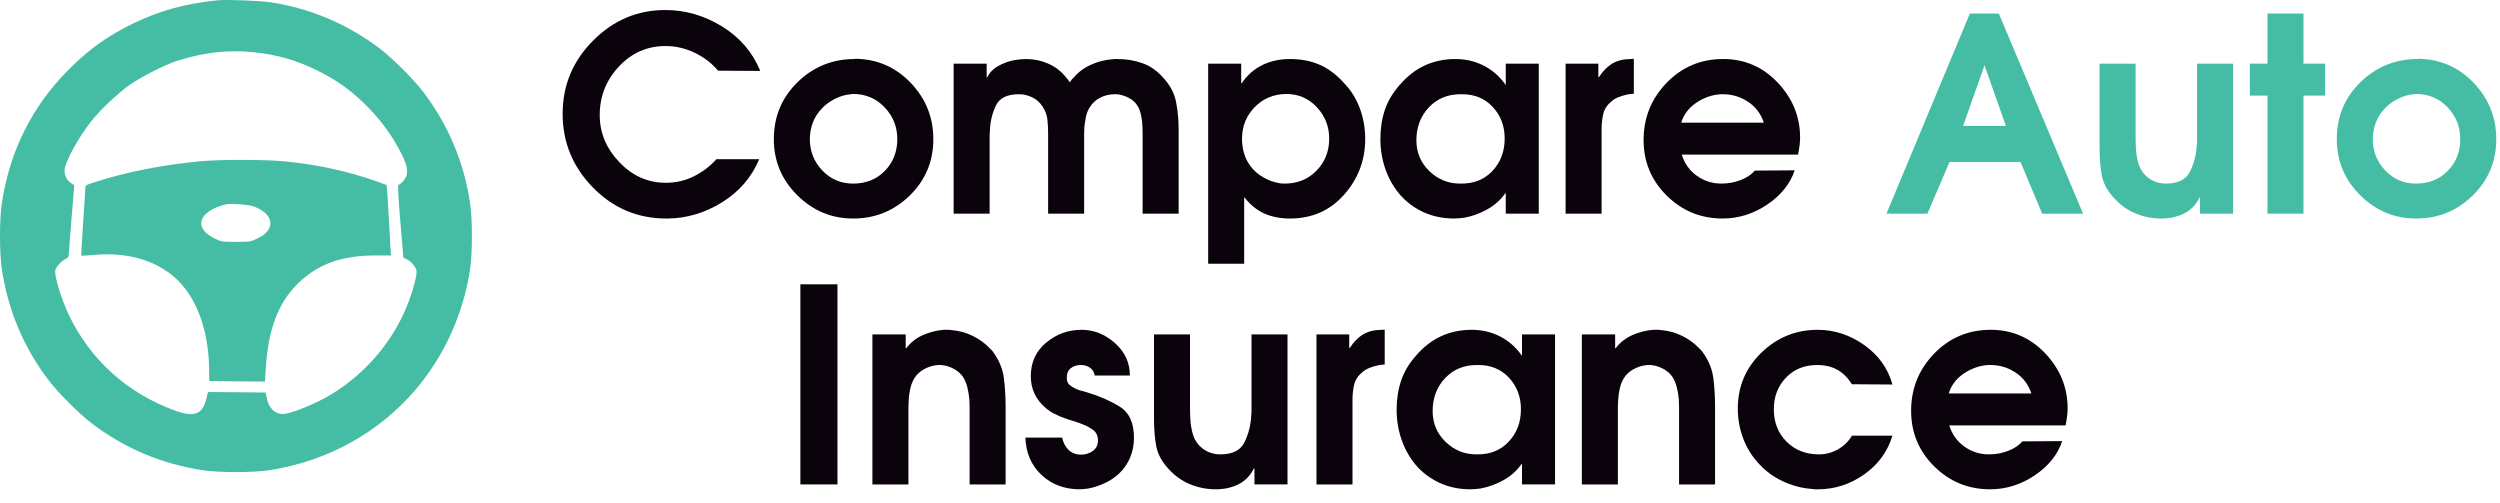 <?xml version="1.0" encoding="UTF-8" standalone="no"?><!DOCTYPE svg PUBLIC "-//W3C//DTD SVG 1.1//EN" "http://www.w3.org/Graphics/SVG/1.1/DTD/svg11.dtd"><svg width="100%" height="100%" viewBox="0 0 154 31" version="1.1" xmlns="http://www.w3.org/2000/svg" xmlns:xlink="http://www.w3.org/1999/xlink" xml:space="preserve" xmlns:serif="http://www.serif.com/" style="fill-rule:evenodd;clip-rule:evenodd;stroke-linejoin:round;stroke-miterlimit:1.414;"><g><g><g transform="matrix(1,0,0,1,-38.275,-106.515)"><path d="M82.39,116.323l2.652,0c-0.467,1.112 -1.228,1.996 -2.285,2.652c-1.056,0.656 -2.174,0.99 -3.352,1.001l-0.084,0c-1.768,0 -3.275,-0.637 -4.52,-1.91c-1.246,-1.273 -1.868,-2.788 -1.868,-4.545c0,-1.746 0.625,-3.247 1.876,-4.504c1.251,-1.257 2.733,-1.885 4.445,-1.885c1.235,0 2.4,0.337 3.495,1.009c1.095,0.673 1.882,1.588 2.36,2.744l-2.602,-0.016c-0.378,-0.456 -0.856,-0.823 -1.434,-1.101c-0.579,-0.278 -1.179,-0.417 -1.802,-0.417c-1.123,0 -2.079,0.419 -2.869,1.259c-0.789,0.84 -1.184,1.838 -1.184,2.994c0,1.09 0.403,2.057 1.209,2.902c0.806,0.846 1.76,1.268 2.861,1.268c0.611,0 1.179,-0.128 1.701,-0.384c0.523,-0.255 0.99,-0.606 1.401,-1.05l0,-0.017Z" style="fill:#0a030b;fill-rule:nonzero;"/><path d="M90.93,110.135c1.357,0.011 2.503,0.503 3.437,1.476c0.934,0.973 1.401,2.132 1.401,3.478c0,1.367 -0.484,2.524 -1.451,3.469c-0.968,0.945 -2.13,1.418 -3.487,1.418c-1.334,0 -2.482,-0.478 -3.444,-1.435c-0.962,-0.956 -1.443,-2.107 -1.443,-3.452c0,-1.39 0.487,-2.561 1.46,-3.512c0.973,-0.95 2.149,-1.426 3.527,-1.426l0,-0.016Zm-0.1,2.168c-0.066,0.011 -0.133,0.019 -0.2,0.025c-0.066,0.006 -0.133,0.014 -0.2,0.025c-0.278,0.056 -0.55,0.156 -0.817,0.3c-0.267,0.145 -0.495,0.317 -0.684,0.517c-0.256,0.256 -0.448,0.548 -0.576,0.876c-0.127,0.328 -0.191,0.676 -0.191,1.043c0,0.745 0.255,1.387 0.767,1.926c0.511,0.539 1.145,0.809 1.901,0.809c0.79,0 1.44,-0.262 1.952,-0.786c0.512,-0.524 0.767,-1.177 0.767,-1.958c0,-0.758 -0.261,-1.411 -0.784,-1.957c-0.522,-0.547 -1.167,-0.82 -1.935,-0.82Z" style="fill:#0a030b;fill-rule:nonzero;"/><path d="M97.019,119.676l0,-9.241l2.035,0l0,0.851l0.033,0c0.145,-0.301 0.373,-0.537 0.684,-0.709c0.311,-0.173 0.639,-0.292 0.984,-0.359c0.122,-0.022 0.247,-0.039 0.375,-0.05c0.128,-0.011 0.248,-0.017 0.359,-0.017c0.478,0 0.937,0.098 1.376,0.292c0.439,0.195 0.804,0.481 1.093,0.859c0.044,0.045 0.083,0.089 0.116,0.134c0.034,0.044 0.067,0.094 0.1,0.15c0.034,-0.056 0.07,-0.109 0.109,-0.159c0.039,-0.05 0.081,-0.091 0.125,-0.125c0.289,-0.344 0.645,-0.611 1.068,-0.8c0.422,-0.189 0.856,-0.301 1.301,-0.334c0.055,-0.011 0.111,-0.017 0.166,-0.017c0.056,0 0.112,0 0.167,0c0.545,0 1.059,0.086 1.543,0.259c0.484,0.172 0.909,0.47 1.276,0.892c0.423,0.456 0.687,0.954 0.792,1.493c0.106,0.539 0.159,1.109 0.159,1.71l0,5.171l-2.219,0l0,-4.921c0,-0.111 -0.002,-0.234 -0.008,-0.367c-0.005,-0.133 -0.014,-0.267 -0.025,-0.4c-0.022,-0.178 -0.056,-0.353 -0.1,-0.526c-0.044,-0.172 -0.111,-0.325 -0.2,-0.458c-0.122,-0.189 -0.295,-0.342 -0.517,-0.459c-0.223,-0.117 -0.456,-0.192 -0.701,-0.225l-0.167,0c-0.311,0 -0.603,0.066 -0.875,0.2c-0.273,0.133 -0.492,0.333 -0.659,0.6c-0.111,0.167 -0.189,0.356 -0.234,0.567c-0.044,0.212 -0.078,0.423 -0.1,0.634c-0.011,0.145 -0.016,0.284 -0.016,0.417l0,4.938l-2.219,0l0,-4.921c0,-0.289 -0.014,-0.575 -0.042,-0.859c-0.027,-0.284 -0.13,-0.559 -0.308,-0.826c-0.156,-0.244 -0.364,-0.431 -0.626,-0.558c-0.261,-0.128 -0.536,-0.192 -0.825,-0.192c-0.723,0 -1.196,0.233 -1.418,0.7c-0.223,0.467 -0.345,0.979 -0.367,1.535c-0.011,0.122 -0.017,0.244 -0.017,0.367l0,4.754l-2.218,0Z" style="fill:#0a030b;fill-rule:nonzero;"/><path d="M112.698,122.761l0,-12.326l2.035,0l0,1.201l0.033,0c0.345,-0.501 0.77,-0.873 1.276,-1.118c0.506,-0.244 1.071,-0.367 1.693,-0.367c0.679,0 1.288,0.117 1.827,0.351c0.539,0.233 1.048,0.617 1.526,1.151c0.423,0.444 0.742,0.961 0.959,1.551c0.217,0.589 0.325,1.212 0.325,1.868c0,1.312 -0.433,2.457 -1.301,3.436c-0.867,0.979 -1.979,1.468 -3.336,1.468c-0.578,0 -1.098,-0.1 -1.559,-0.3c-0.462,-0.201 -0.87,-0.529 -1.226,-0.984l-0.034,-0.017l0,4.086l-2.218,0Zm4.804,-10.458c-0.779,0.011 -1.426,0.284 -1.943,0.817c-0.517,0.534 -0.776,1.185 -0.776,1.952c0,0.4 0.07,0.776 0.209,1.126c0.139,0.35 0.358,0.659 0.658,0.926c0.178,0.155 0.384,0.291 0.618,0.408c0.233,0.117 0.467,0.198 0.7,0.242c0.078,0.022 0.153,0.036 0.225,0.042c0.073,0.005 0.148,0.008 0.225,0.008c0.79,0 1.443,-0.268 1.96,-0.803c0.517,-0.535 0.776,-1.193 0.776,-1.974c0,-0.736 -0.253,-1.378 -0.759,-1.924c-0.506,-0.547 -1.137,-0.82 -1.893,-0.82Z" style="fill:#0a030b;fill-rule:nonzero;"/><path d="M133.064,110.435l0,9.241l-2.035,0l0,-1.251l-0.033,0c-0.278,0.4 -0.645,0.728 -1.101,0.984c-0.456,0.256 -0.928,0.428 -1.418,0.517c-0.1,0.011 -0.203,0.022 -0.308,0.033c-0.106,0.011 -0.209,0.017 -0.309,0.017c-0.711,0 -1.356,-0.136 -1.935,-0.409c-0.578,-0.272 -1.067,-0.648 -1.468,-1.126c-0.366,-0.444 -0.65,-0.956 -0.85,-1.534c-0.2,-0.579 -0.3,-1.19 -0.3,-1.835c0,-0.645 0.091,-1.24 0.275,-1.785c0.183,-0.545 0.486,-1.056 0.909,-1.534c0.467,-0.545 0.987,-0.948 1.559,-1.21c0.573,-0.261 1.199,-0.392 1.877,-0.392c0.634,0 1.218,0.137 1.751,0.409c0.534,0.272 0.984,0.67 1.351,1.193l0,-1.318l2.035,0Zm-2.101,4.604c0,-0.768 -0.248,-1.415 -0.743,-1.944c-0.494,-0.528 -1.137,-0.786 -1.926,-0.775c-0.812,-0.011 -1.476,0.255 -1.993,0.8c-0.517,0.545 -0.776,1.224 -0.776,2.035c0,0.756 0.27,1.393 0.809,1.91c0.539,0.517 1.182,0.77 1.927,0.759c0.8,0.011 1.451,-0.25 1.951,-0.784c0.501,-0.534 0.751,-1.195 0.751,-1.985l0,-0.016Z" style="fill:#0a030b;fill-rule:nonzero;"/><path d="M134.716,119.676l0,-9.241l2.018,0l0,0.834l0.033,0c0.245,-0.378 0.523,-0.659 0.834,-0.842c0.312,-0.184 0.695,-0.276 1.151,-0.276l0.167,-0.016l0,2.151c-0.078,0.011 -0.156,0.02 -0.233,0.025c-0.078,0.006 -0.156,0.02 -0.234,0.042c-0.156,0.033 -0.311,0.081 -0.467,0.142c-0.156,0.061 -0.295,0.142 -0.417,0.242c-0.278,0.222 -0.453,0.481 -0.525,0.775c-0.073,0.295 -0.109,0.609 -0.109,0.943l0,5.221l-2.218,0Z" style="fill:#0a030b;fill-rule:nonzero;"/><path d="M149.044,116.039l-7.172,0c0.166,0.545 0.475,0.979 0.925,1.301c0.451,0.323 0.954,0.484 1.51,0.484c0.422,0 0.82,-0.072 1.192,-0.217c0.373,-0.144 0.665,-0.339 0.876,-0.583l2.452,-0.017c-0.278,0.834 -0.842,1.537 -1.693,2.11c-0.851,0.573 -1.765,0.859 -2.744,0.859c-1.345,0 -2.493,-0.47 -3.444,-1.41c-0.951,-0.939 -1.426,-2.082 -1.426,-3.427c0,-1.368 0.472,-2.541 1.417,-3.52c0.946,-0.978 2.108,-1.468 3.487,-1.468c1.323,0 2.443,0.485 3.361,1.456c0.917,0.97 1.376,2.098 1.376,3.384c0,0.145 -0.009,0.286 -0.025,0.425c-0.017,0.138 -0.036,0.274 -0.059,0.407c-0.011,0.045 -0.019,0.083 -0.025,0.117c-0.005,0.033 -0.008,0.066 -0.008,0.099Zm-7.206,-1.968l5.088,0c-0.178,-0.545 -0.501,-0.973 -0.968,-1.284c-0.467,-0.312 -0.984,-0.467 -1.551,-0.467l-0.134,0c-0.533,0.033 -1.034,0.206 -1.501,0.52c-0.467,0.314 -0.778,0.724 -0.934,1.231Z" style="fill:#0a030b;fill-rule:nonzero;"/><path d="M154.482,119.676l5.137,-12.327l1.785,0l5.187,12.327l-2.518,0l-1.335,-3.186l-4.37,0l-1.368,3.186l-2.518,0Zm4.72,-5.405l2.636,0l-1.318,-3.736l-1.318,3.736Z" style="fill:#45bca4;fill-rule:nonzero;"/><path d="M173.614,110.435l2.218,0l0,9.241l-2.035,0l0,-0.984l-0.033,0c-0.234,0.455 -0.556,0.783 -0.968,0.984c-0.411,0.2 -0.873,0.3 -1.384,0.3c-0.545,0 -1.07,-0.103 -1.576,-0.309c-0.506,-0.205 -0.954,-0.525 -1.343,-0.959c-0.411,-0.445 -0.662,-0.914 -0.751,-1.409c-0.089,-0.495 -0.133,-1.037 -0.133,-1.627l0,-5.237l2.218,0l0,4.537c0,0.144 0.003,0.292 0.009,0.442c0.005,0.15 0.014,0.303 0.025,0.459c0.022,0.177 0.053,0.353 0.091,0.525c0.039,0.172 0.092,0.331 0.159,0.475c0.156,0.301 0.372,0.534 0.65,0.701c0.278,0.167 0.59,0.25 0.935,0.25c0.745,0 1.239,-0.247 1.484,-0.742c0.245,-0.495 0.384,-1.037 0.417,-1.626c0.011,-0.078 0.017,-0.156 0.017,-0.234c0,-0.078 0,-0.156 0,-0.233l0,-4.554Z" style="fill:#45bca4;fill-rule:nonzero;"/><path d="M177.951,119.676l0,-7.273l-1.085,0l0,-1.968l1.085,0l0,-3.086l2.218,0l0,3.086l1.334,0l0,1.968l-1.334,0l0,7.273l-2.218,0Z" style="fill:#45bca4;fill-rule:nonzero;"/><path d="M187.208,110.135c1.357,0.011 2.502,0.503 3.436,1.476c0.934,0.973 1.401,2.132 1.401,3.478c0,1.367 -0.483,2.524 -1.451,3.469c-0.967,0.945 -2.129,1.418 -3.486,1.418c-1.334,0 -2.483,-0.478 -3.444,-1.435c-0.962,-0.956 -1.443,-2.107 -1.443,-3.452c0,-1.39 0.486,-2.561 1.459,-3.512c0.973,-0.95 2.149,-1.426 3.528,-1.426l0,-0.016Zm-0.1,2.168c-0.067,0.011 -0.133,0.019 -0.2,0.025c-0.067,0.006 -0.134,0.014 -0.2,0.025c-0.278,0.056 -0.551,0.156 -0.818,0.3c-0.267,0.145 -0.495,0.317 -0.684,0.517c-0.255,0.256 -0.447,0.548 -0.575,0.876c-0.128,0.328 -0.192,0.676 -0.192,1.043c0,0.745 0.256,1.387 0.767,1.926c0.512,0.539 1.146,0.809 1.902,0.809c0.789,0 1.44,-0.262 1.952,-0.786c0.511,-0.524 0.767,-1.177 0.767,-1.958c0,-0.758 -0.262,-1.411 -0.784,-1.957c-0.523,-0.547 -1.168,-0.82 -1.935,-0.82Z" style="fill:#45bca4;fill-rule:nonzero;"/><rect x="87.578" y="124.029" width="2.285" height="12.327" style="fill:#0a030b;fill-rule:nonzero;"/><path d="M92.015,136.356l0,-9.241l2.051,0l0,0.851l0.034,0c0.255,-0.345 0.592,-0.612 1.009,-0.801c0.417,-0.189 0.853,-0.3 1.309,-0.334l0.334,0c0.044,0 0.089,0.006 0.133,0.017c0.445,0.033 0.876,0.15 1.293,0.35c0.417,0.201 0.776,0.462 1.076,0.784c0.044,0.045 0.086,0.087 0.125,0.125c0.039,0.039 0.075,0.087 0.108,0.142c0.356,0.501 0.568,1.034 0.634,1.602c0.067,0.567 0.1,1.145 0.1,1.734l0,4.771l-2.218,0l0,-4.354c0,-0.133 0,-0.278 0,-0.433c0,-0.156 -0.006,-0.312 -0.017,-0.467c-0.022,-0.245 -0.061,-0.481 -0.117,-0.709c-0.055,-0.228 -0.139,-0.437 -0.25,-0.626c-0.144,-0.222 -0.342,-0.4 -0.592,-0.534c-0.25,-0.133 -0.509,-0.211 -0.776,-0.233l-0.208,0c-0.039,0 -0.081,0.005 -0.125,0.016c-0.256,0.034 -0.506,0.12 -0.751,0.259c-0.244,0.139 -0.433,0.32 -0.567,0.542c-0.111,0.178 -0.194,0.387 -0.25,0.626c-0.056,0.239 -0.089,0.481 -0.1,0.725c-0.011,0.145 -0.017,0.289 -0.017,0.434l0,4.754l-2.218,0Z" style="fill:#0a030b;fill-rule:nonzero;"/><path d="M107.877,129.65l-2.168,0c-0.033,-0.211 -0.131,-0.372 -0.292,-0.483c-0.161,-0.112 -0.347,-0.167 -0.559,-0.167c-0.244,0 -0.45,0.064 -0.617,0.192c-0.167,0.128 -0.25,0.319 -0.25,0.575c0,0.011 0,0.017 0,0.017c-0.011,0.211 0.067,0.375 0.234,0.492c0.166,0.117 0.344,0.208 0.533,0.275c0.089,0.022 0.175,0.045 0.259,0.067c0.083,0.022 0.158,0.044 0.225,0.067c0.745,0.222 1.412,0.514 2.002,0.875c0.589,0.362 0.884,1.004 0.884,1.927c0,0.433 -0.078,0.837 -0.234,1.209c-0.156,0.373 -0.389,0.709 -0.7,1.009c-0.245,0.223 -0.531,0.412 -0.859,0.567c-0.328,0.156 -0.665,0.267 -1.01,0.334c-0.089,0.011 -0.178,0.022 -0.266,0.033c-0.089,0.011 -0.178,0.017 -0.267,0.017c-0.946,0 -1.732,-0.295 -2.361,-0.884c-0.628,-0.589 -0.959,-1.357 -0.992,-2.302l2.268,0c0.056,0.3 0.184,0.551 0.384,0.751c0.2,0.2 0.462,0.3 0.784,0.3c0.267,0 0.506,-0.075 0.717,-0.225c0.212,-0.15 0.317,-0.37 0.317,-0.659c0,-0.278 -0.103,-0.493 -0.308,-0.643c-0.206,-0.151 -0.437,-0.271 -0.693,-0.36c-0.1,-0.045 -0.197,-0.081 -0.291,-0.109c-0.095,-0.028 -0.187,-0.058 -0.276,-0.092c-0.078,-0.022 -0.15,-0.044 -0.217,-0.067c-0.066,-0.022 -0.133,-0.044 -0.2,-0.066c-0.122,-0.045 -0.239,-0.09 -0.35,-0.134c-0.111,-0.045 -0.222,-0.095 -0.334,-0.151c-0.089,-0.044 -0.18,-0.097 -0.275,-0.159c-0.094,-0.061 -0.192,-0.136 -0.292,-0.225c-0.3,-0.257 -0.525,-0.547 -0.675,-0.87c-0.15,-0.323 -0.225,-0.68 -0.225,-1.07c0,-0.859 0.316,-1.55 0.95,-2.074c0.634,-0.524 1.357,-0.786 2.169,-0.786c0.767,0 1.456,0.274 2.068,0.821c0.612,0.547 0.917,1.214 0.917,1.998Z" style="fill:#0a030b;fill-rule:nonzero;"/><path d="M115.367,127.115l2.218,0l0,9.241l-2.035,0l0,-0.984l-0.033,0c-0.234,0.456 -0.556,0.784 -0.967,0.984c-0.412,0.2 -0.873,0.3 -1.385,0.3c-0.545,0 -1.07,-0.103 -1.576,-0.309c-0.506,-0.205 -0.954,-0.525 -1.343,-0.959c-0.411,-0.445 -0.662,-0.914 -0.751,-1.409c-0.089,-0.495 -0.133,-1.037 -0.133,-1.626l0,-5.238l2.218,0l0,4.537c0,0.145 0.003,0.292 0.009,0.442c0.005,0.15 0.014,0.303 0.025,0.459c0.022,0.178 0.053,0.353 0.092,0.525c0.038,0.172 0.091,0.331 0.158,0.475c0.156,0.301 0.373,0.534 0.651,0.701c0.278,0.167 0.589,0.25 0.934,0.25c0.745,0 1.24,-0.247 1.484,-0.742c0.245,-0.495 0.384,-1.037 0.417,-1.626c0.011,-0.078 0.017,-0.156 0.017,-0.234c0,-0.078 0,-0.156 0,-0.233l0,-4.554Z" style="fill:#0a030b;fill-rule:nonzero;"/><path d="M119.37,136.356l0,-9.241l2.018,0l0,0.834l0.034,0c0.244,-0.378 0.522,-0.659 0.834,-0.842c0.311,-0.184 0.695,-0.276 1.151,-0.276l0.166,-0.016l0,2.151c-0.077,0.012 -0.155,0.02 -0.233,0.025c-0.078,0.006 -0.156,0.02 -0.234,0.042c-0.155,0.034 -0.311,0.081 -0.467,0.142c-0.155,0.061 -0.294,0.142 -0.417,0.242c-0.278,0.222 -0.453,0.481 -0.525,0.775c-0.072,0.295 -0.108,0.609 -0.108,0.943l0,5.221l-2.219,0Z" style="fill:#0a030b;fill-rule:nonzero;"/><path d="M134.065,127.115l0,9.241l-2.035,0l0,-1.251l-0.033,0c-0.278,0.4 -0.645,0.728 -1.101,0.984c-0.456,0.256 -0.929,0.428 -1.418,0.517c-0.1,0.011 -0.203,0.022 -0.308,0.033c-0.106,0.011 -0.209,0.017 -0.309,0.017c-0.712,0 -1.357,-0.136 -1.935,-0.409c-0.578,-0.272 -1.067,-0.647 -1.468,-1.126c-0.367,-0.444 -0.65,-0.956 -0.85,-1.534c-0.201,-0.578 -0.301,-1.19 -0.301,-1.835c0,-0.645 0.092,-1.24 0.276,-1.785c0.183,-0.545 0.486,-1.056 0.909,-1.534c0.467,-0.545 0.987,-0.948 1.559,-1.21c0.573,-0.261 1.198,-0.392 1.877,-0.392c0.634,0 1.217,0.137 1.751,0.409c0.534,0.273 0.984,0.67 1.351,1.193l0,-1.318l2.035,0Zm-2.101,4.604c0,-0.768 -0.248,-1.415 -0.743,-1.944c-0.495,-0.528 -1.137,-0.786 -1.926,-0.775c-0.812,-0.011 -1.476,0.256 -1.994,0.8c-0.517,0.545 -0.775,1.224 -0.775,2.035c0,0.757 0.269,1.393 0.809,1.91c0.539,0.517 1.181,0.77 1.926,0.759c0.801,0.011 1.452,-0.25 1.952,-0.784c0.5,-0.533 0.751,-1.195 0.751,-1.985l0,-0.016Z" style="fill:#0a030b;fill-rule:nonzero;"/><path d="M135.717,136.356l0,-9.241l2.051,0l0,0.851l0.034,0c0.255,-0.345 0.592,-0.612 1.009,-0.801c0.417,-0.189 0.853,-0.3 1.309,-0.334l0.334,0c0.044,0 0.089,0.006 0.133,0.017c0.445,0.033 0.876,0.15 1.293,0.35c0.417,0.201 0.775,0.462 1.076,0.784c0.044,0.045 0.086,0.087 0.125,0.125c0.039,0.039 0.075,0.087 0.108,0.142c0.356,0.501 0.567,1.034 0.634,1.602c0.067,0.567 0.1,1.145 0.1,1.734l0,4.771l-2.218,0l0,-4.354c0,-0.133 0,-0.278 0,-0.433c0,-0.156 -0.006,-0.312 -0.017,-0.467c-0.022,-0.245 -0.061,-0.481 -0.117,-0.709c-0.055,-0.228 -0.139,-0.437 -0.25,-0.626c-0.144,-0.222 -0.342,-0.4 -0.592,-0.534c-0.25,-0.133 -0.509,-0.211 -0.776,-0.233l-0.208,0c-0.039,0 -0.081,0.005 -0.125,0.016c-0.256,0.034 -0.506,0.12 -0.751,0.259c-0.245,0.139 -0.434,0.32 -0.567,0.542c-0.111,0.178 -0.195,0.387 -0.25,0.626c-0.056,0.239 -0.089,0.481 -0.1,0.725c-0.011,0.145 -0.017,0.289 -0.017,0.434l0,4.754l-2.218,0Z" style="fill:#0a030b;fill-rule:nonzero;"/><path d="M152.347,133.353l2.502,0c-0.301,0.99 -0.884,1.788 -1.752,2.394c-0.867,0.606 -1.812,0.909 -2.835,0.909c-0.045,0 -0.095,0 -0.151,0c-0.055,0 -0.105,-0.006 -0.15,-0.017c-0.578,-0.033 -1.142,-0.167 -1.693,-0.4c-0.55,-0.234 -1.031,-0.55 -1.442,-0.951c-0.501,-0.478 -0.876,-1.028 -1.126,-1.651c-0.251,-0.623 -0.376,-1.273 -0.376,-1.952c0,-1.356 0.484,-2.504 1.451,-3.444c0.968,-0.94 2.124,-1.41 3.47,-1.41c1.023,0 1.977,0.312 2.861,0.934c0.884,0.623 1.465,1.435 1.743,2.436l-2.502,-0.017c-0.245,-0.4 -0.542,-0.698 -0.893,-0.892c-0.35,-0.195 -0.764,-0.292 -1.242,-0.292c-0.79,0 -1.432,0.261 -1.927,0.784c-0.495,0.522 -0.742,1.167 -0.742,1.935c0,0.811 0.261,1.479 0.784,2.001c0.522,0.523 1.19,0.784 2.001,0.784c0.412,0 0.798,-0.103 1.16,-0.308c0.361,-0.206 0.647,-0.481 0.859,-0.826l0,-0.017Z" style="fill:#0a030b;fill-rule:nonzero;"/><path d="M165.524,132.719l-7.173,0c0.167,0.545 0.476,0.979 0.926,1.302c0.451,0.322 0.954,0.483 1.51,0.483c0.422,0 0.82,-0.072 1.192,-0.217c0.373,-0.144 0.665,-0.339 0.876,-0.583l2.452,-0.017c-0.278,0.834 -0.842,1.537 -1.693,2.11c-0.851,0.573 -1.765,0.859 -2.744,0.859c-1.345,0 -2.494,-0.47 -3.444,-1.409c-0.951,-0.94 -1.426,-2.083 -1.426,-3.428c0,-1.368 0.472,-2.541 1.417,-3.52c0.946,-0.978 2.108,-1.468 3.487,-1.468c1.323,0 2.443,0.486 3.361,1.456c0.917,0.97 1.376,2.098 1.376,3.384c0,0.145 -0.009,0.286 -0.025,0.425c-0.017,0.138 -0.037,0.274 -0.059,0.407c-0.011,0.045 -0.019,0.084 -0.025,0.117c-0.005,0.033 -0.008,0.066 -0.008,0.099Zm-7.206,-1.968l5.088,0c-0.178,-0.545 -0.501,-0.973 -0.968,-1.284c-0.467,-0.312 -0.984,-0.467 -1.551,-0.467l-0.134,0c-0.533,0.033 -1.034,0.206 -1.501,0.52c-0.467,0.314 -0.778,0.725 -0.934,1.231Z" style="fill:#0a030b;fill-rule:nonzero;"/></g></g></g><path d="M13.407,0.016c-2.017,0.213 -3.526,0.626 -5.157,1.406c-1.579,0.76 -2.739,1.585 -3.996,2.842c-2.269,2.269 -3.635,4.989 -4.138,8.219c-0.155,1.024 -0.155,3.1 0,4.125c0.393,2.52 1.321,4.744 2.836,6.761c0.593,0.793 1.966,2.166 2.759,2.759c2.017,1.509 4.254,2.449 6.761,2.836c1.025,0.155 3.107,0.155 4.126,0c3.577,-0.554 6.78,-2.327 9.043,-5.008c1.753,-2.089 2.888,-4.602 3.313,-7.348c0.154,-1.019 0.154,-3.101 0,-4.126c-0.387,-2.514 -1.322,-4.737 -2.836,-6.761c-0.593,-0.793 -1.966,-2.166 -2.759,-2.759c-2.005,-1.502 -4.254,-2.449 -6.697,-2.823c-0.651,-0.097 -2.726,-0.174 -3.255,-0.123Zm2.095,3.191c1.495,0.135 2.752,0.49 4.093,1.16c1.076,0.535 1.888,1.103 2.752,1.921c1.012,0.96 1.786,1.998 2.398,3.216c0.297,0.587 0.387,0.974 0.297,1.302c-0.059,0.22 -0.323,0.522 -0.51,0.593c-0.032,0.013 0.013,0.903 0.129,2.243c0.097,1.225 0.187,2.231 0.187,2.231c0,0.006 0.09,0.045 0.194,0.09c0.251,0.103 0.554,0.451 0.612,0.696c0.045,0.232 -0.148,1.032 -0.464,1.882c-0.87,2.346 -2.566,4.39 -4.757,5.737c-0.954,0.586 -2.527,1.225 -3.017,1.225c-0.509,0 -0.889,-0.4 -0.999,-1.051l-0.051,-0.271l-1.773,-0.019l-1.779,-0.013l-0.104,0.419c-0.238,0.954 -0.728,1.147 -1.882,0.741c-2.965,-1.057 -5.285,-3.152 -6.613,-5.962c-0.464,-0.987 -0.883,-2.398 -0.806,-2.707c0.058,-0.22 0.387,-0.581 0.619,-0.677c0.129,-0.052 0.194,-0.129 0.2,-0.219c0,-0.071 0.078,-1.077 0.174,-2.231l0.174,-2.101l-0.193,-0.129c-0.277,-0.174 -0.432,-0.51 -0.4,-0.851c0.059,-0.535 0.89,-2.03 1.676,-3.01c0.568,-0.703 1.573,-1.65 2.301,-2.173c0.709,-0.502 2.185,-1.256 2.933,-1.495c1.657,-0.521 3.062,-0.689 4.609,-0.547Z" style="fill:#45bca4;fill-rule:nonzero;"/><path d="M12.221,9.943c-2.237,0.219 -4.486,0.664 -6.336,1.263c-0.606,0.194 -0.632,0.206 -0.632,0.387c0,0.097 -0.057,1.07 -0.135,2.153c-0.071,1.083 -0.122,1.985 -0.109,1.998c0.013,0.013 0.386,-0.006 0.825,-0.045c2.404,-0.206 4.402,0.548 5.588,2.101c0.902,1.186 1.418,2.901 1.457,4.834l0.013,0.838l1.714,0.02l1.715,0.012l0.051,-0.786c0.136,-2.437 0.78,-4.112 2.037,-5.311c1.212,-1.148 2.637,-1.663 4.661,-1.67l1.018,0l-0.039,-0.548c-0.019,-0.302 -0.064,-1.128 -0.103,-1.837c-0.039,-0.709 -0.084,-1.437 -0.103,-1.624l-0.032,-0.335l-0.555,-0.2c-1.779,-0.638 -3.687,-1.057 -5.756,-1.257c-1.166,-0.116 -4.099,-0.116 -5.279,0.007Zm3.378,2.765c0.85,0.297 1.244,0.851 0.973,1.373c-0.135,0.258 -0.348,0.438 -0.78,0.638c-0.361,0.168 -0.438,0.181 -1.257,0.181c-0.819,0 -0.896,-0.013 -1.257,-0.181c-1.405,-0.657 -1.089,-1.708 0.645,-2.133c0.27,-0.065 1.36,0.013 1.676,0.122Z" style="fill:#45bca4;fill-rule:nonzero;"/></svg>